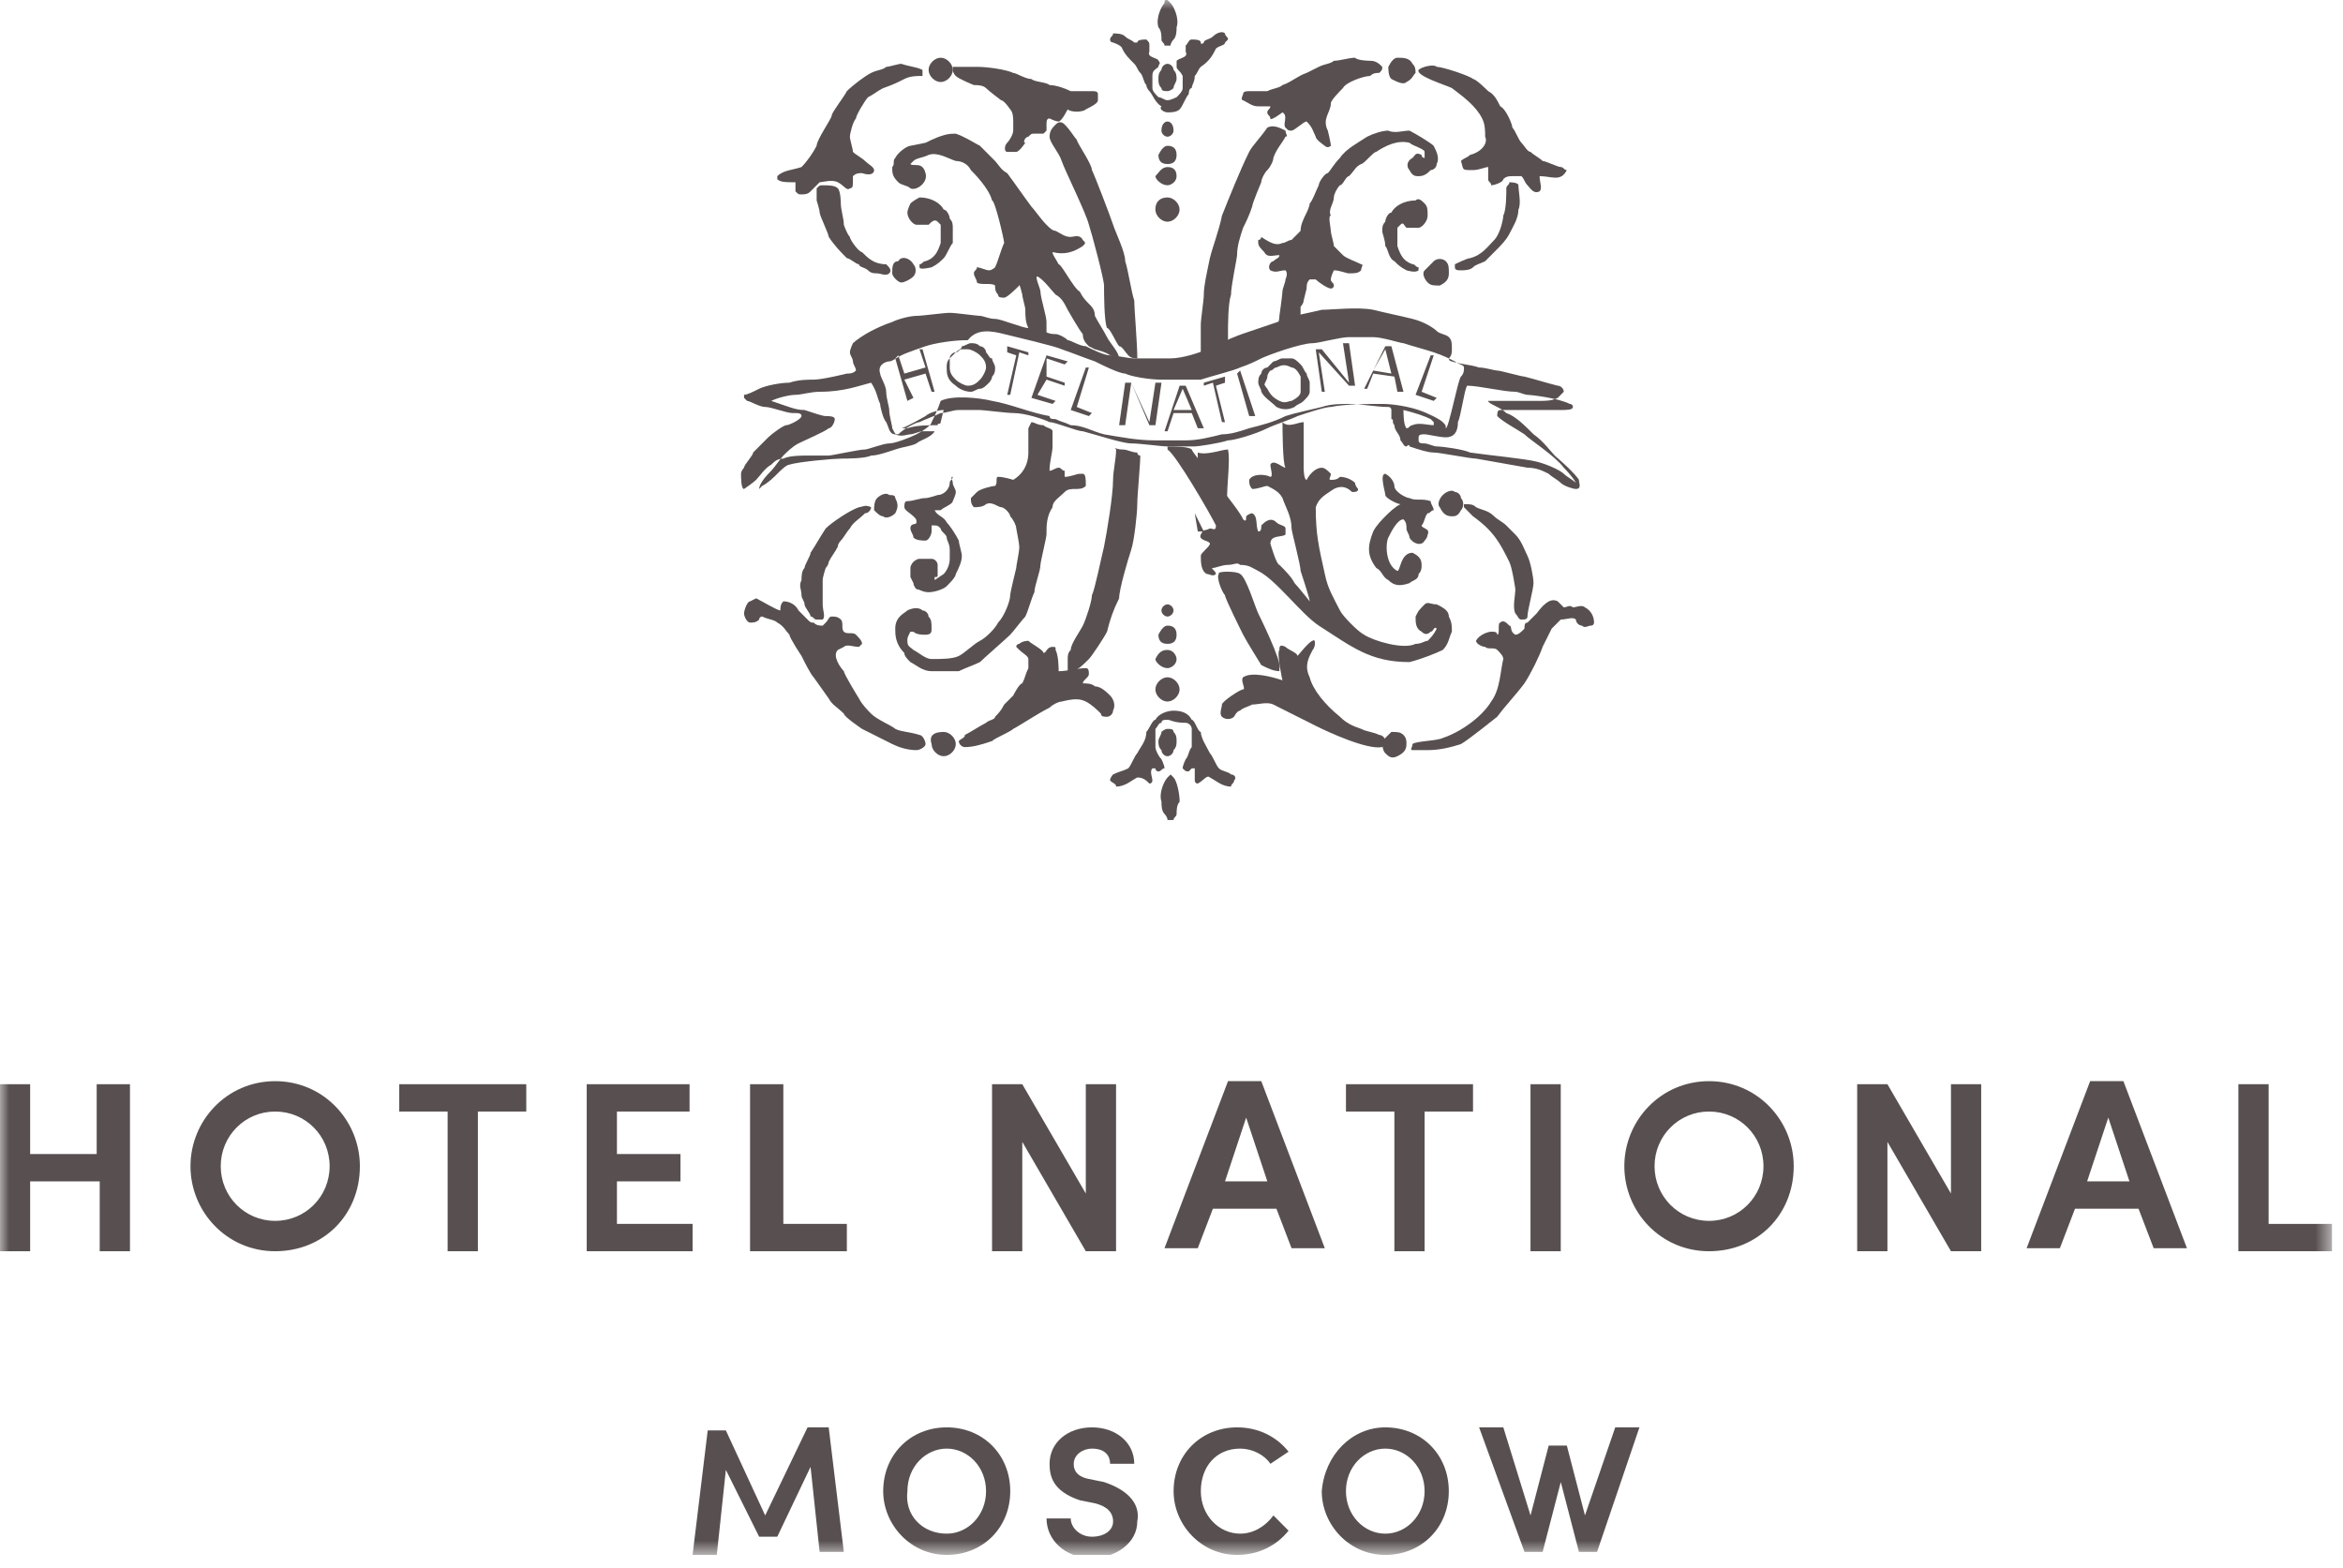 <?xml version="1.0" encoding="UTF-8"?> <svg xmlns="http://www.w3.org/2000/svg" width="127" height="85" viewBox="0 0 127 85" fill="none"><g clip-path="url(#clip0_125_9)"><mask id="mask0_125_9" style="mask-type:luminance" maskUnits="userSpaceOnUse" x="-1" y="0" width="128" height="85"><path d="M126.41 0.002H-0.006V84.279H126.41V0.002Z" fill="white"></path></mask><g mask="url(#mask0_125_9)"><path d="M43.772 77.366H44.919L45.739 84.115H44.427L43.936 79.506L42.132 83.292H41.148L39.345 79.671L38.853 84.279H37.541L38.361 77.531H39.345L41.476 82.139L43.772 77.366Z" fill="#585050"></path><path d="M51.316 77.366C53.284 77.366 54.76 78.847 54.76 80.823C54.76 82.798 53.284 84.279 51.316 84.279C49.349 84.279 47.873 82.633 47.873 80.823C47.873 78.847 49.349 77.366 51.316 77.366ZM51.316 83.127C52.464 83.127 53.448 82.139 53.448 80.823C53.448 79.506 52.464 78.518 51.316 78.518C50.169 78.518 49.185 79.506 49.185 80.823C49.021 82.139 50.005 83.127 51.316 83.127Z" fill="#585050"></path><path d="M58.038 82.304C58.038 82.798 58.53 83.292 59.186 83.292C59.842 83.292 60.334 82.963 60.334 82.469C60.334 81.975 60.006 81.646 59.35 81.481L58.53 81.316C57.054 80.823 56.891 80 56.891 79.341C56.891 78.189 57.874 77.366 59.186 77.366C60.498 77.366 61.481 78.189 61.481 79.341H60.17C60.17 78.847 59.842 78.518 59.186 78.518C58.694 78.518 58.202 78.847 58.202 79.341C58.202 79.506 58.202 80 59.022 80.164L59.842 80.329C61.318 80.823 61.809 81.645 61.645 82.469C61.645 83.621 60.498 84.444 59.186 84.444C57.71 84.444 56.727 83.456 56.727 82.304H58.038Z" fill="#585050"></path><path d="M69.845 82.963C69.189 83.786 68.205 84.279 67.058 84.279C65.09 84.279 63.614 82.633 63.614 80.823C63.614 78.847 65.09 77.366 67.058 77.366C68.205 77.366 69.189 77.86 69.845 78.683L68.861 79.341C68.533 78.847 67.877 78.518 67.222 78.518C65.91 78.518 65.09 79.506 65.09 80.823C65.09 82.139 66.074 83.127 67.222 83.127C67.877 83.127 68.533 82.798 69.025 82.139L69.845 82.963Z" fill="#585050"></path><path d="M75.088 77.366C77.055 77.366 78.531 78.847 78.531 80.823C78.531 82.798 77.055 84.279 75.088 84.279C73.12 84.279 71.644 82.633 71.644 80.823C71.808 78.847 73.284 77.366 75.088 77.366ZM75.088 83.127C76.236 83.127 77.219 82.139 77.219 80.823C77.219 79.506 76.236 78.518 75.088 78.518C73.94 78.518 72.956 79.506 72.956 80.823C72.956 82.139 73.94 83.127 75.088 83.127Z" fill="#585050"></path><path d="M87.552 77.366H88.864L86.568 84.115H85.585L84.601 80.329L83.617 84.115H82.633L80.174 77.366H81.486L82.961 82.139L83.945 78.353H84.929L85.912 82.139L87.552 77.366Z" fill="#585050"></path><path d="M7.045 58.766V67.819H5.405V64.033H1.634V67.819H-0.006V58.766H1.634V62.551H5.241V58.766H7.045Z" fill="#585050"></path><path d="M14.916 58.601C17.54 58.601 19.507 60.741 19.507 63.21C19.507 65.844 17.54 67.819 14.916 67.819C12.293 67.819 10.325 65.679 10.325 63.21C10.325 60.741 12.293 58.601 14.916 58.601ZM14.916 66.173C16.556 66.173 17.867 64.856 17.867 63.21C17.867 61.564 16.556 60.247 14.916 60.247C13.277 60.247 11.965 61.564 11.965 63.21C11.965 64.856 13.277 66.173 14.916 66.173Z" fill="#585050"></path><path d="M21.804 58.766H28.526V60.247H25.903V67.819H24.263V60.247H21.64V58.766H21.804Z" fill="#585050"></path><path d="M31.802 58.766H37.377V60.247H33.441V62.551H36.885V64.033H33.441V66.337H37.541V67.819H31.802V58.766Z" fill="#585050"></path><path d="M40.82 58.766H42.46V66.337H45.903V67.819H40.656V58.766H40.82Z" fill="#585050"></path><path d="M60.331 67.819H58.855L55.412 61.893V67.819H53.773V58.766H55.412L58.855 64.691V58.766H60.495V67.819H60.331Z" fill="#585050"></path><path d="M69.187 65.514H65.744L64.924 67.654H63.12L66.563 58.601H68.367L71.81 67.654H70.007L69.187 65.514ZM66.4 64.033H68.695L67.547 60.576L66.4 64.033Z" fill="#585050"></path><path d="M73.121 58.766H79.844V60.247H77.22V67.819H75.581V60.247H72.957V58.766H73.121Z" fill="#585050"></path><path d="M82.959 58.766H84.599V67.819H82.959V58.766Z" fill="#585050"></path><path d="M92.636 58.601C95.259 58.601 97.227 60.741 97.227 63.21C97.227 65.844 95.259 67.819 92.636 67.819C90.012 67.819 88.045 65.679 88.045 63.21C88.045 60.741 90.012 58.601 92.636 58.601ZM92.636 66.173C94.275 66.173 95.587 64.856 95.587 63.21C95.587 61.564 94.275 60.247 92.636 60.247C90.996 60.247 89.684 61.564 89.684 63.21C89.684 64.856 90.996 66.173 92.636 66.173Z" fill="#585050"></path><path d="M107.225 67.819H105.75L102.306 61.893V67.819H100.667V58.766H102.306L105.75 64.691V58.766H107.389V67.819H107.225Z" fill="#585050"></path><path d="M115.917 65.514H112.474L111.654 67.654H109.851L113.294 58.601H115.097L118.541 67.654H116.737L115.917 65.514ZM113.13 64.033H115.425L114.278 60.576L113.13 64.033Z" fill="#585050"></path><path d="M121.329 58.766H122.969V66.337H126.412V67.819H121.329V58.766Z" fill="#585050"></path><path fill-rule="evenodd" clip-rule="evenodd" d="M64.925 28.807L64.76 27.82L65.252 28.807H64.925ZM84.764 25.35C84.272 24.692 82.961 23.869 82.632 23.54C82.141 23.211 81.485 22.881 81.157 22.552C81.157 22.388 81.157 22.223 81.321 22.223C81.649 22.223 82.141 22.223 82.469 22.223C82.796 22.223 84.272 22.223 84.6 22.223C84.928 22.223 85.256 22.223 85.256 22.058C85.256 21.894 85.092 21.894 85.092 21.894C84.436 21.565 82.961 21.4 82.796 21.4C82.632 21.4 82.305 21.235 82.141 21.235C81.485 21.235 80.173 20.906 79.517 20.906C79.353 21.235 79.189 22.552 79.025 22.881C79.025 23.54 78.698 23.704 78.369 23.704C78.042 23.704 77.386 23.54 77.222 23.54C77.058 23.54 76.894 23.54 76.894 23.704C76.894 23.869 76.894 23.869 76.894 23.869C76.894 24.034 77.058 24.034 77.222 24.034C77.386 24.034 77.714 24.198 77.878 24.198C78.206 24.198 79.353 24.363 79.681 24.527C80.829 24.692 82.632 24.857 83.288 25.021C83.944 25.186 84.6 25.515 84.764 25.68C84.928 25.844 85.256 26.009 85.42 26.174C85.256 25.844 84.764 25.35 84.764 25.35ZM85.584 26.009C85.584 26.174 85.748 26.503 85.42 26.503C85.256 26.503 84.764 26.338 84.6 26.174C84.436 26.009 84.108 25.844 83.944 25.68C83.616 25.515 83.288 25.35 82.796 25.35C81.813 25.186 80.993 25.021 80.009 24.857C79.681 24.857 78.042 24.527 77.714 24.527C77.386 24.527 76.894 24.363 76.402 24.198C76.402 24.034 76.238 24.198 76.238 24.198C76.074 24.198 76.074 24.034 75.91 23.869C75.91 23.54 75.582 23.375 75.582 23.046C75.418 22.881 75.582 22.717 75.418 22.717C75.418 22.552 75.418 22.388 75.418 22.223C75.418 22.223 75.418 22.058 75.254 22.058C74.598 22.058 73.778 21.894 73.123 21.894C72.631 21.894 72.139 21.894 71.647 22.058C70.991 22.223 70.171 22.388 69.68 22.552C69.024 22.881 68.368 23.046 67.712 23.211C67.22 23.375 66.728 23.54 66.236 23.54C65.58 23.704 64.925 23.869 64.269 23.869C63.777 23.869 63.121 23.869 62.629 23.869C61.645 23.869 60.825 23.704 59.842 23.54C59.186 23.375 58.694 23.046 58.038 23.046C57.71 22.881 57.546 22.881 57.218 22.717C57.054 22.717 56.89 22.717 56.89 22.552C55.907 22.388 54.759 21.894 53.775 21.729C53.119 21.565 51.644 21.4 50.988 21.729C50.824 22.223 50.66 22.552 50.496 22.881C50.496 23.046 50.004 23.375 49.676 23.54C49.348 23.704 48.528 24.034 48.2 24.034C47.872 24.034 47.053 24.363 46.889 24.363C46.561 24.363 45.085 24.692 44.921 24.692C44.593 24.692 44.265 24.692 43.773 24.692C43.445 24.692 42.789 24.692 42.462 24.857C42.133 24.857 41.97 25.021 41.806 25.186C41.478 25.35 41.15 25.844 40.986 26.009C40.822 26.174 40.33 26.503 40.33 26.503C40.166 26.503 40.166 25.844 40.166 25.68C40.166 25.515 40.33 25.35 40.33 25.35C40.33 25.186 40.822 24.692 40.822 24.527C40.986 24.363 41.478 23.869 41.642 23.704C41.806 23.54 42.462 23.046 42.626 23.046C42.789 23.046 43.445 22.717 43.445 22.552C43.445 22.388 43.282 22.388 42.953 22.388C42.626 22.388 41.806 22.058 41.478 22.058C41.15 22.058 40.658 21.729 40.494 21.729L40.33 21.565V21.4C40.494 21.4 40.822 21.235 41.15 21.071C41.478 20.906 42.298 20.742 42.789 20.742C43.282 20.577 43.773 20.577 44.101 20.577C44.593 20.577 45.905 20.248 45.905 20.248C46.069 20.248 46.233 20.248 46.397 20.083C46.397 19.919 46.233 19.754 46.233 19.589C46.233 19.425 46.069 19.26 46.069 19.096C46.069 18.931 46.233 18.602 46.233 18.602C46.397 18.437 46.889 18.108 47.217 17.943C47.544 17.779 47.872 17.614 48.364 17.45C48.692 17.285 49.348 17.12 49.676 17.12C50.004 17.12 51.151 16.956 51.48 16.956C51.807 16.956 52.955 17.12 53.119 17.12C53.283 17.12 53.611 17.285 53.939 17.285C54.267 17.285 55.415 17.779 55.742 17.779L56.562 17.943C56.89 18.108 57.054 18.108 57.218 18.108C57.382 18.108 57.71 18.273 57.874 18.437C58.038 18.437 58.53 18.766 58.858 18.766C59.186 18.931 59.842 19.26 60.169 19.26C60.498 19.26 61.153 19.425 61.481 19.425C61.973 19.425 62.793 19.425 63.449 19.425C64.105 19.425 65.089 19.096 65.416 18.931C65.744 18.931 66.4 18.437 66.892 18.273C67.22 18.108 69.351 17.45 69.68 17.285C70.007 17.12 70.991 16.956 71.647 16.791C72.139 16.791 73.615 16.627 74.434 16.791C75.09 16.956 75.91 17.12 76.566 17.285C77.222 17.45 77.714 17.779 77.878 17.943C78.042 18.108 78.369 18.108 78.534 18.273C78.698 18.437 78.698 18.602 78.698 18.931C78.698 19.096 78.698 19.26 78.534 19.425C78.534 19.589 78.698 19.589 78.698 19.589C79.189 19.754 79.681 19.754 80.173 19.919C80.501 19.919 80.993 20.083 81.157 20.083C81.321 20.083 82.469 20.412 82.632 20.412C83.288 20.577 83.78 20.742 84.436 20.906C84.6 20.906 84.764 21.071 84.764 21.235C84.6 21.4 84.6 21.4 84.436 21.565C84.108 21.729 83.78 21.729 83.452 21.729C83.125 21.729 82.961 21.729 82.469 21.729C82.141 21.729 81.485 21.729 81.157 21.729C80.829 21.729 80.829 21.729 80.665 21.729C80.665 21.894 81.321 22.058 81.649 22.388C82.141 22.552 82.632 23.046 83.125 23.54C83.616 23.869 84.108 24.527 84.272 24.692C85.42 25.68 85.584 26.009 85.584 26.009ZM54.431 18.108C55.087 18.273 57.218 18.766 57.546 18.931C58.038 19.096 58.858 19.425 59.35 19.589C59.678 19.754 60.661 20.248 60.989 20.248C61.317 20.412 62.301 20.577 62.957 20.577C63.777 20.577 64.597 20.577 65.089 20.577C65.58 20.412 66.892 20.083 67.22 19.919C67.712 19.754 68.04 19.589 68.368 19.425C68.696 19.26 70.499 18.602 71.155 18.602C71.483 18.602 72.631 18.273 73.123 18.273C73.451 18.273 73.943 18.273 74.434 18.273C74.926 18.273 75.91 18.602 76.074 18.602C76.566 18.766 77.222 18.931 77.714 19.096C78.206 19.26 78.534 19.425 78.861 19.589C79.025 19.754 79.353 19.754 79.353 19.919C79.353 20.083 79.353 20.248 79.189 20.412C79.025 20.577 78.534 23.211 78.369 23.211C78.369 23.046 78.369 23.046 78.206 22.881C78.042 22.717 77.386 22.388 76.894 22.223C76.402 22.058 75.582 21.894 74.926 21.894C74.107 21.894 72.959 21.894 72.139 22.058C71.811 22.058 70.827 22.388 70.335 22.552C70.007 22.717 69.024 23.046 68.696 23.211C68.04 23.54 66.892 23.869 66.564 23.869C66.072 24.034 64.925 24.198 64.76 24.198C64.269 24.198 63.613 24.198 63.285 24.198C62.957 24.198 61.809 24.034 61.317 24.034C60.825 24.034 59.35 23.54 58.694 23.375C58.366 23.375 57.218 22.881 56.89 22.881C56.562 22.717 55.579 22.388 54.923 22.388C54.595 22.388 53.283 22.223 53.119 22.223C52.791 22.223 52.463 22.223 51.971 22.223C51.644 22.223 51.315 22.388 50.988 22.388C50.66 22.552 50.168 22.717 49.84 22.881C49.676 22.881 49.02 23.211 48.692 23.54C48.528 23.54 48.528 23.54 48.364 23.211C48.364 23.046 48.2 22.552 48.2 22.223C48.2 22.058 48.036 21.565 48.036 21.235C48.036 20.906 47.708 20.412 47.708 20.248C47.544 19.754 48.036 19.589 48.2 19.589C48.364 19.589 48.528 19.425 48.856 19.26C49.184 19.096 50.168 18.766 50.168 18.766C50.66 18.602 51.644 18.437 52.463 18.437C52.955 17.779 53.775 17.943 54.431 18.108ZM47.708 21.894C47.708 22.058 47.872 22.717 48.036 22.881C48.2 23.211 48.2 23.54 48.528 23.54C48.856 23.704 49.184 23.54 49.348 23.54C49.512 23.54 49.84 23.375 50.004 23.375C50.332 23.375 50.496 23.375 50.66 23.375C50.496 23.704 49.84 23.869 49.676 24.034C49.348 24.198 49.02 24.198 48.528 24.363C48.036 24.527 47.544 24.692 47.217 24.692C46.889 24.857 45.905 24.857 45.577 24.857C45.249 24.857 43.282 25.021 42.789 25.186C42.626 25.186 42.298 25.515 42.133 25.68C41.97 25.844 41.642 26.174 41.314 26.338L41.15 26.503C41.15 26.174 41.642 25.68 41.806 25.515C41.97 25.35 42.297 24.857 42.462 24.692C42.626 24.527 42.953 24.198 43.282 24.034C43.609 23.869 44.757 23.375 44.921 23.211C45.085 23.211 45.249 22.881 45.249 22.717C45.249 22.552 44.921 22.552 44.757 22.552C44.593 22.552 44.101 22.388 43.609 22.223C43.117 22.223 42.789 22.058 41.806 21.729C42.133 21.565 42.789 21.4 43.117 21.4C43.445 21.4 43.937 21.235 44.429 21.235C45.741 21.235 46.561 20.906 47.217 20.742C47.544 21.235 47.544 21.565 47.708 21.894ZM51.151 22.223L50.988 22.881C50.988 23.046 50.824 22.881 50.824 23.046C50.332 23.046 49.676 23.046 49.184 23.211C49.02 23.211 48.856 23.211 48.856 23.211C49.02 23.211 50.168 22.552 50.168 22.552C50.332 22.388 50.824 22.223 51.151 22.223ZM77.55 22.717L77.714 22.881C77.714 22.881 77.714 22.881 77.714 23.046C77.386 23.046 76.894 22.881 76.566 23.046C76.402 23.046 76.402 23.211 76.238 23.211C76.074 23.046 76.074 22.388 76.074 22.223C76.73 22.388 77.222 22.552 77.55 22.717ZM60.825 24.363C61.153 24.363 61.317 24.527 61.645 24.527C61.645 24.527 61.645 24.692 61.809 24.692C61.809 25.186 61.645 26.832 61.645 27.326C61.645 27.82 61.481 29.301 61.317 29.795C61.153 30.289 60.661 31.935 60.661 32.428C60.333 33.087 60.169 33.581 60.006 34.239C59.842 34.568 59.186 35.556 59.022 35.721C58.694 36.05 58.53 36.214 58.202 36.379C58.038 36.379 58.038 36.379 57.874 36.379C57.874 36.379 57.874 35.885 57.874 35.721C57.874 35.556 57.874 35.391 58.038 35.227C58.038 34.898 58.53 34.239 58.694 33.91C58.858 33.581 59.186 32.593 59.186 32.264C59.35 31.935 59.678 30.289 59.842 29.63C60.006 28.807 60.333 26.832 60.333 26.009C60.333 25.515 60.498 24.857 60.498 24.363C60.333 24.198 60.498 24.363 60.825 24.363ZM49.512 21.565L49.184 21.729L48.528 19.425L48.692 19.26L49.02 20.248L50.168 19.919L49.84 18.931H50.004L50.66 21.235H50.496L50.168 20.248L49.02 20.577L49.512 21.565ZM51.48 19.919C51.48 20.248 51.644 20.412 51.807 20.577C51.971 20.742 52.3 20.906 52.463 20.906C52.791 20.906 52.955 20.742 53.119 20.577C53.283 20.412 53.447 20.083 53.447 19.919C53.447 19.589 53.283 19.425 53.119 19.26C52.955 19.096 52.627 18.931 52.463 18.931C52.3 18.931 52.3 18.931 52.135 18.931C51.971 18.931 51.971 19.096 51.807 19.096C51.644 19.26 51.644 19.26 51.48 19.425C51.48 19.589 51.48 19.754 51.48 19.919ZM54.759 21.4H54.595L55.087 19.26L54.595 19.096V18.766L55.742 19.096V19.26L55.251 19.096L54.759 21.4ZM56.726 20.412L57.71 20.742V20.906L56.726 20.577L56.234 21.4L57.218 21.729L57.054 21.894L55.907 21.565L56.726 19.26L57.874 19.589L57.71 19.754L56.726 19.425V20.412ZM59.022 22.552L58.038 22.223L58.858 19.919H59.022L58.366 22.058L59.186 22.388L59.022 22.552ZM62.301 22.881L62.629 20.742H62.957L62.629 23.046H62.301L61.317 20.742L60.989 23.046H60.661L60.989 20.742H61.317L62.301 22.881ZM63.285 23.375H63.121L63.941 20.906H64.269L65.252 23.211H64.925L64.597 22.388H63.613L63.285 23.375ZM64.597 22.223L64.105 21.071L63.613 22.223H64.597ZM66.4 22.881H66.236L65.744 20.742L65.252 20.906V20.742L66.4 20.412V20.742L65.908 20.906L66.4 22.881ZM68.04 22.552H67.712L67.056 20.248L67.22 20.083L68.04 22.552ZM68.696 21.071C68.86 21.4 69.024 21.565 69.351 21.729C69.68 21.894 69.843 21.729 70.007 21.729C70.335 21.565 70.499 21.4 70.499 21.235C70.499 20.906 70.499 20.742 70.499 20.412C70.335 20.083 70.171 19.919 70.007 19.919C69.68 19.754 69.516 19.754 69.188 19.919C69.024 19.919 69.024 20.083 68.86 20.083C68.86 20.083 68.696 20.248 68.696 20.412C68.696 20.577 68.532 20.742 68.532 20.906C68.532 20.742 68.532 20.906 68.696 21.071ZM68.368 21.235C68.368 21.071 68.204 20.906 68.204 20.742C68.204 20.577 68.204 20.412 68.368 20.248C68.368 20.083 68.532 19.919 68.696 19.919C68.86 19.754 68.86 19.754 69.024 19.589C69.188 19.589 69.351 19.425 69.516 19.425C69.68 19.425 69.843 19.425 70.007 19.425C70.171 19.425 70.335 19.589 70.499 19.754C70.663 19.919 70.663 20.083 70.827 20.248C70.827 20.412 70.991 20.577 70.991 20.742C70.991 20.906 70.991 21.071 70.991 21.235C70.991 21.4 70.827 21.565 70.663 21.729C70.499 21.894 70.335 21.894 70.171 22.058C69.843 22.223 69.516 22.223 69.188 22.058C68.86 21.729 68.532 21.565 68.368 21.235ZM73.123 20.742L72.795 18.602H73.123L73.451 20.906H73.123L71.483 19.096L71.811 21.235H71.647L71.319 18.931H71.647L73.123 20.742ZM74.107 21.071H73.943L75.09 18.766H75.418L76.074 21.235H75.746L75.582 20.412L74.434 20.248L74.107 21.071ZM75.418 20.248L75.09 18.931L74.434 20.083L75.418 20.248ZM77.714 21.729L76.73 21.4L77.55 19.26H77.714L77.058 21.235L77.878 21.565L77.714 21.729ZM51.315 19.919C51.315 19.754 51.315 19.589 51.48 19.425C51.48 19.26 51.644 19.096 51.807 19.096C51.971 18.931 52.135 18.931 52.135 18.766C52.3 18.766 52.463 18.602 52.627 18.602C52.791 18.602 52.955 18.602 53.119 18.766C53.283 18.766 53.447 18.931 53.447 19.096C53.611 19.26 53.611 19.425 53.775 19.425C53.775 19.589 53.939 19.754 53.939 19.919C53.939 20.083 53.939 20.248 53.775 20.412C53.775 20.577 53.611 20.742 53.611 20.742C53.447 20.906 53.283 21.071 53.119 21.071C52.955 21.071 52.791 21.235 52.627 21.235C52.3 21.235 51.971 21.071 51.807 20.906C51.315 20.577 51.315 20.248 51.315 19.919Z" fill="#585050"></path><path fill-rule="evenodd" clip-rule="evenodd" d="M63.282 10.701C63.61 10.701 63.938 11.03 63.938 11.36C63.938 11.689 63.61 12.018 63.282 12.018C62.954 12.018 62.626 11.689 62.626 11.36C62.626 10.866 62.954 10.701 63.282 10.701Z" fill="#585050"></path><path fill-rule="evenodd" clip-rule="evenodd" d="M63.283 7.903C63.611 7.903 63.775 8.068 63.775 8.397C63.775 8.726 63.611 8.891 63.283 8.891C62.955 8.891 62.791 8.726 62.791 8.397C62.955 8.068 63.119 7.903 63.283 7.903Z" fill="#585050"></path><path fill-rule="evenodd" clip-rule="evenodd" d="M63.283 6.586C63.447 6.586 63.611 6.751 63.611 7.08C63.611 7.245 63.447 7.409 63.283 7.409C63.119 7.409 62.955 7.245 62.955 7.08C62.955 6.751 63.119 6.586 63.283 6.586Z" fill="#585050"></path><path fill-rule="evenodd" clip-rule="evenodd" d="M63.282 9.055C63.61 9.055 63.774 9.22 63.774 9.549C63.774 9.878 63.446 10.043 63.282 10.043C62.954 10.043 62.626 9.714 62.626 9.549C62.79 9.384 62.954 9.055 63.282 9.055Z" fill="#585050"></path><path fill-rule="evenodd" clip-rule="evenodd" d="M63.282 36.709C63.61 36.709 63.938 37.038 63.938 37.367C63.938 37.696 63.61 38.025 63.282 38.025C62.954 38.025 62.626 37.696 62.626 37.367C62.626 37.038 62.954 36.709 63.282 36.709Z" fill="#585050"></path><path fill-rule="evenodd" clip-rule="evenodd" d="M63.283 33.91C63.611 33.91 63.775 34.075 63.775 34.404C63.775 34.733 63.611 34.898 63.283 34.898C62.955 34.898 62.791 34.733 62.791 34.404C62.955 34.075 63.119 33.91 63.283 33.91Z" fill="#585050"></path><path fill-rule="evenodd" clip-rule="evenodd" d="M63.283 32.758C63.447 32.758 63.611 32.923 63.611 33.087C63.611 33.252 63.447 33.417 63.283 33.417C63.119 33.417 62.955 33.252 62.955 33.087C62.955 32.923 63.119 32.758 63.283 32.758Z" fill="#585050"></path><path fill-rule="evenodd" clip-rule="evenodd" d="M63.282 35.227C63.61 35.227 63.774 35.557 63.774 35.721C63.774 36.05 63.446 36.215 63.282 36.215C62.954 36.215 62.626 35.886 62.626 35.721C62.79 35.392 62.954 35.227 63.282 35.227Z" fill="#585050"></path><path fill-rule="evenodd" clip-rule="evenodd" d="M63.285 44.445C63.285 44.28 63.121 44.116 63.121 44.116C62.957 43.951 62.957 43.622 62.957 43.457C62.793 42.964 63.121 42.305 63.285 42.141L63.449 41.976L63.613 42.141C63.777 42.305 63.941 42.964 63.941 43.457C63.777 43.622 63.777 43.951 63.777 44.116C63.777 44.28 63.613 44.28 63.613 44.445H63.285Z" fill="#585050"></path><path fill-rule="evenodd" clip-rule="evenodd" d="M63.283 39.507C63.119 39.507 62.955 39.672 62.955 39.672C62.955 39.836 62.791 40.001 62.791 40.165C62.791 40.33 62.791 40.494 62.955 40.659C62.955 40.824 63.119 40.988 63.283 40.988C63.447 40.988 63.611 40.824 63.611 40.659C63.775 40.494 63.775 40.33 63.775 40.165C63.775 40.001 63.775 39.836 63.611 39.672C63.611 39.507 63.447 39.507 63.283 39.507Z" fill="#585050"></path><path fill-rule="evenodd" clip-rule="evenodd" d="M63.283 4.94C63.447 4.94 63.611 4.776 63.611 4.776C63.611 4.611 63.775 4.446 63.775 4.282C63.775 4.117 63.775 3.953 63.611 3.788C63.611 3.623 63.447 3.459 63.283 3.459C63.119 3.459 62.955 3.623 62.955 3.788C62.791 3.953 62.791 4.117 62.791 4.282C62.791 4.446 62.791 4.611 62.955 4.776C62.955 4.94 63.119 4.94 63.283 4.94Z" fill="#585050"></path><path fill-rule="evenodd" clip-rule="evenodd" d="M63.285 6.091C63.449 6.091 63.777 6.091 63.941 5.927C64.105 5.762 64.269 5.268 64.433 5.104C64.433 5.104 64.433 4.774 64.597 4.774C64.597 4.61 64.761 4.445 64.761 4.116C64.925 3.951 64.925 3.787 65.089 3.622C65.581 3.293 65.745 2.964 65.909 2.635C66.073 2.47 66.401 2.47 66.401 2.305L66.564 2.141C66.564 1.976 66.401 1.976 66.401 1.812C66.237 1.647 65.909 1.812 65.745 1.976C65.581 2.141 65.253 2.141 65.253 2.305C65.253 2.305 65.089 2.47 65.089 2.305C65.089 2.141 64.761 2.141 64.597 2.141C64.433 2.141 64.433 2.305 64.269 2.47C64.269 2.635 64.269 2.635 64.269 2.799C64.433 3.128 63.941 3.128 63.777 3.293C63.777 3.458 63.777 3.458 63.777 3.622C63.777 3.787 63.941 3.787 64.105 4.116C64.105 4.281 64.105 4.61 64.105 4.774C64.105 4.939 63.941 5.104 63.777 5.268C63.777 5.268 63.449 5.433 63.285 5.433C63.121 5.433 62.957 5.268 62.793 5.268C62.629 5.104 62.465 4.939 62.465 4.774C62.465 4.61 62.465 4.281 62.465 4.116C62.465 3.787 62.629 3.787 62.793 3.622C62.793 3.458 62.957 3.458 62.793 3.293C62.793 3.128 62.137 3.128 62.301 2.799C62.301 2.635 62.301 2.635 62.301 2.47C62.301 2.305 62.301 2.305 62.137 2.141C61.974 2.141 61.646 2.141 61.646 2.305C61.482 2.305 61.482 2.305 61.482 2.305C61.318 2.141 61.154 2.141 60.99 1.976C60.826 1.812 60.498 1.812 60.334 1.812C60.334 1.976 60.17 1.976 60.17 2.141C60.17 2.305 60.334 2.305 60.334 2.305C60.334 2.305 60.826 2.47 60.826 2.635C60.99 2.964 61.154 3.128 61.482 3.458C61.646 3.622 61.646 3.787 61.81 3.951C61.974 4.116 61.974 4.445 62.137 4.61C62.137 4.774 62.301 4.939 62.301 4.939C62.465 5.104 62.629 5.597 62.957 5.762C62.793 5.927 63.121 6.091 63.285 6.091Z" fill="#585050"></path><path fill-rule="evenodd" clip-rule="evenodd" d="M63.449 2.471C63.449 2.306 63.613 2.142 63.613 2.142C63.776 1.977 63.776 1.648 63.776 1.483C63.94 0.99 63.613 0.331 63.449 0.167L63.285 0.002C63.121 0.002 63.121 0.002 63.121 0.167C62.957 0.331 62.629 0.99 62.793 1.483C62.957 1.648 62.957 1.977 62.957 2.142C62.957 2.306 63.121 2.306 63.121 2.471H63.449Z" fill="#585050"></path><path fill-rule="evenodd" clip-rule="evenodd" d="M76.565 3.459C76.729 3.623 76.729 3.788 76.729 3.952C76.565 4.117 76.565 4.282 76.237 4.446C76.073 4.611 75.745 4.446 75.417 4.282C75.253 4.117 75.253 3.788 75.253 3.623C75.417 3.294 75.581 3.129 75.745 3.129C76.073 3.129 76.401 3.129 76.565 3.459Z" fill="#585050"></path><path fill-rule="evenodd" clip-rule="evenodd" d="M74.268 3.294C74.596 3.294 74.76 3.459 74.924 3.623C74.924 3.788 74.924 3.788 74.76 3.952C74.596 3.952 74.432 3.952 74.268 4.117C73.94 4.117 72.956 4.446 72.792 4.775C72.628 4.94 72.137 5.434 72.137 5.598C72.137 6.092 71.645 6.422 71.973 7.08C71.973 7.08 72.137 7.738 72.137 7.903C72.137 7.903 71.973 8.068 71.808 7.903C71.808 7.903 71.317 7.574 71.317 7.409C71.153 7.08 71.153 6.915 70.825 6.586C70.661 6.586 70.169 7.08 70.005 7.08C69.841 7.08 69.841 7.08 69.677 6.915C69.513 6.751 69.841 6.257 69.513 6.092C69.513 6.092 68.857 6.586 68.857 6.422C68.857 6.257 68.693 6.257 68.693 6.092C68.693 5.928 68.857 5.928 68.857 5.763C68.693 5.763 68.365 5.763 68.201 5.763C67.873 5.763 67.71 5.598 67.381 5.434C67.218 5.434 67.381 5.105 67.381 5.105C67.381 4.94 67.546 4.94 67.873 4.94C68.037 4.94 68.365 4.94 68.693 4.94C69.021 4.775 69.349 4.775 69.513 4.611C70.005 4.446 70.333 4.117 70.825 3.952L71.481 3.623C71.808 3.459 72.137 3.459 72.3 3.294C72.628 3.294 73.12 3.129 73.448 3.129C73.612 3.294 74.268 3.294 74.268 3.294Z" fill="#585050"></path><path fill-rule="evenodd" clip-rule="evenodd" d="M77.877 3.622C78.205 3.622 79.681 4.116 79.845 4.281C80.009 4.281 80.665 4.939 80.665 4.939C80.993 5.104 81.156 5.433 81.32 5.762C81.648 5.927 81.976 6.75 81.976 6.914C82.14 7.079 82.304 7.573 82.468 7.737C82.632 7.902 82.796 8.231 82.96 8.231C83.124 8.396 83.452 8.56 83.616 8.725C83.78 8.725 84.436 9.054 84.6 9.054C84.764 9.054 84.764 9.219 84.928 9.219C84.6 9.877 84.108 9.548 83.452 9.548C83.452 9.877 83.616 10.206 83.452 10.371C83.124 10.536 82.96 10.206 82.796 10.042C82.632 9.877 82.632 9.712 82.468 9.548C82.304 9.548 81.976 9.548 81.976 9.548C81.812 9.548 81.648 9.548 81.484 9.712C81.484 9.877 80.993 10.042 80.829 10.042C80.829 9.877 80.665 9.877 80.665 9.712C80.665 9.548 80.665 9.054 80.665 9.054C80.501 9.054 80.173 9.219 79.845 9.219C79.189 9.219 79.353 9.219 79.189 8.725C79.353 8.56 79.517 8.56 79.681 8.396C80.337 8.231 80.665 7.737 80.501 7.408C80.501 7.079 80.501 6.75 80.337 6.42C80.009 5.762 79.353 5.268 78.697 4.774C78.369 4.61 76.729 4.116 76.893 3.787C77.058 3.622 77.713 3.458 77.877 3.622Z" fill="#585050"></path><path fill-rule="evenodd" clip-rule="evenodd" d="M50.003 3.788C50.003 3.953 50.003 4.117 50.003 4.117C49.675 4.117 49.347 4.117 49.019 4.282C48.691 4.446 48.363 4.611 47.871 4.776C47.544 4.94 47.38 5.105 47.052 5.269C46.888 5.434 46.396 6.257 46.396 6.422C46.232 6.586 46.068 7.245 46.068 7.409C46.068 7.574 46.232 8.068 46.232 8.232C46.396 8.397 46.724 8.561 46.888 8.726C47.052 8.891 47.38 9.055 47.38 9.22C47.38 9.384 47.216 9.549 46.724 9.384C46.56 9.384 46.396 9.384 46.232 9.549V9.878C46.232 10.043 46.232 10.207 46.068 10.207C45.904 10.372 45.74 10.043 45.412 9.878C45.084 9.714 44.592 9.878 44.428 9.878C44.264 10.043 44.1 10.207 43.936 10.372C43.773 10.537 43.609 10.537 43.444 10.537C43.281 10.537 43.281 10.537 43.117 10.372V9.878H42.953C42.625 9.878 42.297 9.878 42.133 9.714V9.549C42.461 9.22 42.953 9.22 43.444 9.055C43.773 8.726 44.1 8.232 44.264 7.903C44.264 7.574 45.084 6.422 45.084 6.257C45.084 6.092 45.74 5.269 45.904 4.94C46.232 4.611 46.888 4.117 47.216 3.953C47.544 3.788 47.871 3.788 48.036 3.623C48.2 3.623 48.691 3.459 48.855 3.459C49.347 3.623 49.675 3.623 50.003 3.788Z" fill="#585050"></path><path fill-rule="evenodd" clip-rule="evenodd" d="M54.921 3.953C55.085 3.953 55.577 4.282 55.905 4.282C56.069 4.446 56.725 4.446 56.889 4.611C57.216 4.611 57.708 4.776 58.036 4.94C58.364 4.94 59.02 4.94 59.184 4.94C59.348 4.94 59.512 4.94 59.512 5.105C59.512 5.105 59.512 5.269 59.512 5.434C59.512 5.599 59.184 5.763 58.856 5.928C58.692 6.092 58.036 6.092 57.872 5.928C57.872 5.928 57.544 6.586 57.38 6.586C57.216 6.586 56.889 6.422 56.889 6.422C56.725 6.422 56.725 6.586 56.725 6.751V7.08C56.725 7.08 56.725 7.08 56.56 7.245C56.56 7.245 56.233 7.245 56.069 7.245C55.905 7.245 55.905 7.245 55.741 7.409C55.577 7.409 55.413 7.738 55.577 7.738C55.577 7.738 55.249 8.232 55.085 8.232C54.921 8.232 54.757 8.232 54.593 8.232C54.429 8.232 54.429 7.903 54.593 7.738C54.757 7.574 54.921 7.245 54.921 7.08C54.921 6.915 54.921 6.751 54.921 6.586C54.921 6.422 54.921 6.092 54.757 5.928C54.757 5.928 54.429 5.434 54.265 5.434C54.265 5.434 53.609 4.94 53.445 4.776C53.281 4.611 52.953 4.611 52.789 4.611C52.789 4.611 51.969 4.282 51.806 4.117C51.806 4.117 51.642 3.953 51.642 3.788V3.623C51.969 3.623 52.625 3.623 52.953 3.623C53.609 3.623 54.593 3.788 54.921 3.953Z" fill="#585050"></path><path fill-rule="evenodd" clip-rule="evenodd" d="M57.711 6.749C58.039 7.078 58.203 7.407 58.367 7.572C58.367 7.736 59.187 8.888 59.187 9.218C59.351 9.547 60.171 11.687 60.335 12.181C60.499 12.674 60.991 13.662 60.991 14.156C61.155 14.65 61.319 15.802 61.483 16.296C61.483 16.79 61.647 18.6 61.647 19.423C61.483 19.423 61.319 19.423 61.155 19.259C60.991 19.094 60.827 18.765 60.663 18.765C60.499 18.6 60.171 17.777 60.007 17.777C59.843 17.448 59.843 15.802 59.843 15.473C59.843 15.143 59.187 12.674 59.023 12.181C58.859 11.522 57.711 9.218 57.547 8.724C57.384 8.23 56.892 7.736 56.892 7.407C56.892 7.078 57.056 6.913 57.219 6.749C57.384 6.584 57.547 6.584 57.711 6.749Z" fill="#585050"></path><path fill-rule="evenodd" clip-rule="evenodd" d="M69.678 7.079C69.678 7.243 69.842 7.408 69.678 7.408C69.514 7.737 69.186 8.066 69.022 8.56C69.022 8.725 68.858 9.054 68.694 9.219C68.53 9.383 68.366 9.713 68.366 9.877C68.366 9.877 67.874 11.029 67.874 11.194C67.71 11.688 67.546 12.017 67.382 12.346C67.218 12.84 67.054 13.334 67.054 13.828C67.054 13.992 66.727 15.474 66.727 15.967C66.562 16.461 66.562 17.613 66.562 18.107C66.562 18.272 66.562 18.766 66.562 18.93C66.562 18.93 66.562 19.095 66.398 19.095C65.907 19.095 65.579 19.424 65.251 19.424L65.087 19.259C65.087 19.259 65.087 18.766 65.087 18.601C65.087 18.272 65.087 17.943 65.087 17.613C65.087 17.284 65.251 16.297 65.251 15.967C65.251 15.474 65.415 14.815 65.579 13.992C65.743 13.334 66.071 12.511 66.235 11.688C66.562 10.865 67.218 9.219 67.71 8.231C67.874 7.902 68.366 7.408 68.694 6.914C69.022 6.75 69.35 6.914 69.678 7.079Z" fill="#585050"></path><path fill-rule="evenodd" clip-rule="evenodd" d="M82.305 10.043C82.305 10.372 82.469 11.03 82.305 11.36C82.305 11.854 81.977 12.347 81.813 12.677C81.649 13.006 81.321 13.335 81.157 13.499C80.993 13.664 80.665 13.993 80.501 14.158C80.173 14.322 80.009 14.322 79.845 14.487C79.681 14.652 79.353 14.652 79.189 14.652C79.025 14.652 78.861 14.652 78.861 14.487V14.322C78.861 14.322 79.517 13.993 79.681 13.993C80.337 13.829 80.665 13.335 80.993 13.006C81.321 12.677 81.485 11.854 81.485 11.689C81.649 11.36 81.649 10.537 81.649 10.207C81.649 10.043 81.813 10.043 81.813 9.878C81.813 9.878 82.305 9.878 82.305 10.043Z" fill="#585050"></path><path fill-rule="evenodd" clip-rule="evenodd" d="M45.412 10.207C45.577 10.372 45.576 11.03 45.576 11.03C45.576 11.36 45.74 11.854 45.74 12.183C45.74 12.183 45.904 12.677 46.068 12.841C46.068 13.006 46.56 13.664 46.724 13.664C47.052 13.993 47.38 14.323 48.036 14.323C48.2 14.487 48.364 14.652 48.2 14.816C48.036 14.981 47.708 14.816 47.544 14.816C47.38 14.816 47.216 14.816 47.052 14.652C46.888 14.487 46.56 14.487 46.56 14.323C46.396 14.323 46.068 13.993 45.904 13.993C45.576 13.664 45.248 13.335 44.921 12.841C44.921 12.677 44.429 11.689 44.429 11.524C44.429 11.36 44.265 10.866 44.265 10.866C44.265 10.701 44.265 10.372 44.265 10.207C44.429 10.043 44.429 10.043 44.593 10.043C44.921 10.043 45.248 10.043 45.412 10.207Z" fill="#585050"></path><path fill-rule="evenodd" clip-rule="evenodd" d="M77.219 11.029C77.383 11.194 77.383 11.359 77.383 11.688C77.383 12.017 77.055 12.346 76.891 12.346C76.727 12.346 76.4 12.346 76.236 12.346C76.072 12.182 76.072 12.017 75.908 12.182L75.744 12.346C75.744 12.511 75.744 12.511 75.744 12.675C75.744 12.675 75.744 13.169 75.744 13.334C75.908 13.828 76.072 14.157 76.564 14.321C76.727 14.321 76.727 14.486 76.891 14.486V14.651C76.727 14.815 76.236 14.651 76.236 14.651C75.908 14.486 75.744 14.321 75.58 14.157C75.252 13.992 75.252 13.498 75.088 13.334C75.088 13.005 74.924 12.675 74.924 12.511C74.924 12.346 74.924 12.182 75.088 12.017C75.088 11.852 75.252 11.523 75.416 11.523C75.58 11.194 76.072 10.865 76.727 10.865C76.891 10.7 77.055 10.865 77.219 11.029Z" fill="#585050"></path><path fill-rule="evenodd" clip-rule="evenodd" d="M49.349 11.03C49.349 11.03 49.185 11.36 49.185 11.524C49.185 11.854 49.513 12.183 49.677 12.183C49.841 12.183 50.169 12.183 50.333 12.183C50.497 12.018 50.661 11.854 50.825 12.018L50.989 12.183C50.989 12.347 50.989 12.347 50.989 12.512C50.989 12.512 50.989 13.006 50.989 13.17C50.825 13.664 50.661 13.993 50.169 14.158C50.005 14.158 50.005 14.322 49.841 14.322V14.487C49.841 14.652 50.497 14.487 50.497 14.487C50.825 14.322 50.989 14.158 51.153 13.993C51.317 13.829 51.481 13.335 51.645 13.17C51.645 12.841 51.645 12.512 51.645 12.347C51.645 12.183 51.645 12.018 51.481 11.854C51.481 11.689 51.317 11.36 51.153 11.36C50.989 11.03 50.497 10.701 49.841 10.701C49.841 10.701 49.513 10.866 49.349 11.03Z" fill="#585050"></path><path fill-rule="evenodd" clip-rule="evenodd" d="M49.51 14.324C49.674 14.489 49.674 14.818 49.51 14.983C49.346 15.147 49.018 15.312 48.854 15.312C48.69 15.312 48.362 14.983 48.362 14.818C48.362 14.489 48.362 14.16 48.69 14.16C48.854 13.831 49.346 13.995 49.51 14.324Z" fill="#585050"></path><path fill-rule="evenodd" clip-rule="evenodd" d="M78.37 14.16C78.534 14.325 78.534 14.489 78.534 14.819C78.534 15.148 78.37 15.312 78.042 15.477C77.714 15.477 77.55 15.477 77.386 15.312C77.222 15.148 77.058 14.819 77.222 14.654C77.386 14.489 77.55 14.325 77.714 14.16C77.878 13.995 78.206 13.995 78.37 14.16Z" fill="#585050"></path><path fill-rule="evenodd" clip-rule="evenodd" d="M66.561 27.326C66.397 27.326 64.922 25.351 64.922 25.022C64.922 24.857 64.922 24.693 64.922 24.528C65.414 24.693 66.234 24.363 66.561 24.363C66.725 25.022 66.397 26.997 66.561 27.326Z" fill="#585050"></path><path fill-rule="evenodd" clip-rule="evenodd" d="M75.581 26.339C75.581 26.668 76.237 26.997 76.401 26.997C76.729 27.162 77.057 26.997 77.549 27.162C77.549 27.326 77.713 27.491 77.713 27.655C77.549 27.655 77.549 27.82 77.385 27.82C77.221 27.985 77.221 28.314 77.057 28.479C77.057 28.643 77.549 28.643 77.385 28.973C77.385 28.973 77.385 29.137 77.221 29.302C77.057 29.631 76.565 29.466 76.401 29.137C76.401 28.973 76.237 28.808 76.237 28.643C76.237 28.479 76.237 28.314 76.073 28.149C75.745 28.149 75.417 28.808 75.253 29.137C75.09 29.466 75.09 30.618 75.745 30.948C75.909 30.948 75.909 29.96 76.565 29.96C76.893 30.125 77.057 30.289 77.057 30.618C77.057 30.783 77.057 30.948 76.893 31.112C76.893 31.442 76.565 31.442 76.401 31.606C75.909 31.771 75.581 31.771 75.253 31.442C74.925 31.277 74.925 30.948 74.597 30.783C74.106 30.125 74.106 29.631 74.434 28.808C74.597 28.479 74.925 28.149 75.09 27.985C75.253 27.82 75.581 27.491 75.909 27.326C75.745 27.326 75.09 26.997 75.09 26.832C75.09 26.668 74.761 25.68 75.09 25.68C75.417 25.845 75.581 26.174 75.581 26.339Z" fill="#585050"></path><path fill-rule="evenodd" clip-rule="evenodd" d="M51.644 26.174C51.644 26.338 51.808 26.503 51.808 26.668C51.808 26.832 51.644 27.162 51.644 27.162C51.644 27.326 51.152 27.491 50.988 27.655C50.988 27.655 50.824 27.655 50.66 27.655C50.824 27.985 51.152 27.985 51.316 28.314C51.48 28.478 51.808 28.972 51.972 29.301C51.972 29.466 52.136 29.96 52.136 30.125C52.136 30.454 51.972 30.783 51.808 31.112C51.808 31.277 51.48 31.606 51.316 31.77C51.152 31.935 50.66 32.099 50.332 32.099C50.004 32.099 49.84 31.935 49.676 31.935C49.676 31.935 49.512 31.77 49.512 31.606L49.348 31.277C49.348 31.112 49.348 30.947 49.348 30.783C49.348 30.618 49.512 30.454 49.512 30.454C49.512 30.454 49.676 30.289 49.84 30.289C50.004 30.289 50.332 30.289 50.496 30.289C50.66 30.289 50.824 30.454 50.824 30.618C50.824 30.618 50.824 30.947 50.824 31.112C50.824 31.277 50.824 31.277 50.66 31.277C50.66 31.277 50.66 31.277 50.66 31.441L51.152 31.112C51.316 30.947 51.48 30.618 51.48 30.289C51.48 30.125 51.48 29.96 51.48 29.795C51.48 29.466 51.316 29.301 51.316 29.137C51.316 28.972 50.988 28.808 50.988 28.643C50.824 28.478 50.824 28.478 50.496 28.478C50.496 28.643 50.496 28.643 50.496 28.808C50.496 28.972 50.332 29.301 50.168 29.301C50.004 29.301 49.676 29.301 49.512 29.137C49.512 28.972 49.348 28.808 49.348 28.643C49.348 28.314 49.676 28.478 49.676 28.314C49.676 28.149 49.676 28.149 49.512 27.985C49.348 27.82 49.02 27.655 49.02 27.491C49.02 27.326 49.02 27.162 49.184 27.162C49.512 27.162 49.84 26.997 50.168 26.997C50.332 26.997 50.824 26.832 50.824 26.832C51.152 26.832 51.48 26.503 51.48 26.174C51.48 26.009 51.644 26.009 51.644 25.845C51.48 25.845 51.644 26.009 51.644 26.174Z" fill="#585050"></path><path fill-rule="evenodd" clip-rule="evenodd" d="M79.189 26.996C79.353 27.161 79.353 27.49 79.189 27.654C79.025 27.984 78.861 27.984 78.697 27.984C78.369 27.984 78.205 27.819 78.041 27.49C77.878 27.325 78.041 26.996 78.205 26.831C78.369 26.667 78.698 26.502 78.861 26.667C79.025 26.667 79.189 26.831 79.189 26.996Z" fill="#585050"></path><path fill-rule="evenodd" clip-rule="evenodd" d="M48.527 26.996C48.691 27.325 48.691 27.49 48.527 27.819C48.363 27.984 48.035 28.148 47.871 27.984C47.707 27.984 47.543 27.819 47.379 27.654C47.379 27.49 47.379 27.161 47.543 26.996C47.707 26.831 48.035 26.667 48.199 26.831C48.363 26.831 48.527 26.831 48.527 26.996Z" fill="#585050"></path><path fill-rule="evenodd" clip-rule="evenodd" d="M80.007 27.491C80.334 27.655 80.662 27.655 80.99 27.985C81.154 28.149 81.482 28.314 81.646 28.479C81.81 28.643 81.974 28.808 82.138 28.972C82.466 29.302 82.63 29.795 82.794 30.125C82.958 30.454 83.122 31.277 83.122 31.606C83.122 31.935 82.794 33.087 82.794 33.417C82.794 33.581 82.63 33.581 82.466 33.581C82.302 33.581 82.302 33.417 82.138 33.252C81.974 32.923 82.138 32.264 82.138 31.935C82.138 31.935 81.974 30.783 81.81 30.454C81.318 29.466 80.99 28.808 79.843 27.985C79.679 27.82 79.515 27.655 79.351 27.491C79.351 27.326 79.351 27.326 79.351 27.326C79.679 27.326 79.843 27.326 80.007 27.491Z" fill="#585050"></path><path fill-rule="evenodd" clip-rule="evenodd" d="M47.216 27.491C47.216 27.655 47.052 27.82 46.888 27.82C46.56 28.149 46.232 28.313 46.068 28.643C45.904 28.807 45.74 29.136 45.576 29.301C45.576 29.301 45.412 29.465 45.412 29.63C45.248 29.959 45.085 30.124 44.92 30.453C44.92 30.453 44.92 30.618 44.757 30.782C44.757 30.782 44.593 31.276 44.593 31.441C44.593 31.77 44.593 32.099 44.593 32.428V32.758C44.593 33.087 44.757 33.416 44.593 33.581C44.593 33.581 44.429 33.581 44.265 33.581C44.101 33.581 44.101 33.416 43.937 33.416C43.937 33.252 43.609 32.922 43.609 32.758C43.609 32.593 43.445 32.428 43.445 32.264C43.445 31.935 43.281 31.77 43.445 31.441C43.445 31.276 43.445 30.947 43.609 30.782C43.609 30.618 43.937 30.124 43.937 29.959C44.265 29.465 44.429 29.136 44.757 28.643C45.085 28.313 46.068 27.655 46.56 27.491C46.724 27.491 46.888 27.326 47.216 27.491Z" fill="#585050"></path><path fill-rule="evenodd" clip-rule="evenodd" d="M67.219 31.11C67.547 31.275 68.039 32.921 68.203 33.25C68.203 33.25 69.514 35.883 69.35 36.213V36.377C69.022 36.377 68.695 36.213 68.367 36.048C68.367 36.048 67.547 34.731 67.383 34.402C67.219 34.073 66.399 32.427 66.399 32.262C66.235 32.097 65.907 31.275 66.071 31.11C65.907 30.945 67.055 30.945 67.219 31.11Z" fill="#585050"></path><path fill-rule="evenodd" clip-rule="evenodd" d="M84.435 32.592C84.599 32.757 84.599 32.757 84.763 32.921C84.927 32.921 85.091 32.757 85.255 32.921C85.419 32.921 85.747 32.757 85.911 32.921C86.239 33.086 86.403 33.415 86.403 33.745C86.403 33.745 86.403 33.909 86.239 33.909C86.075 33.909 85.911 34.074 85.747 33.909C85.583 33.909 85.419 33.745 85.419 33.58C85.255 33.415 84.927 33.58 84.599 33.58C84.435 33.745 84.271 33.909 84.107 34.074C83.943 34.403 83.779 34.732 83.615 35.061C83.452 35.555 82.96 36.543 82.632 37.036C82.14 37.695 81.648 38.189 81.156 38.847C81.156 38.847 79.516 40.164 79.189 40.329C78.697 40.493 78.041 40.658 77.385 40.658C77.057 40.658 76.729 40.658 76.565 40.658C76.401 40.658 76.565 40.493 76.565 40.329C76.729 40.164 77.877 40.164 78.205 39.999C79.189 39.67 80.336 38.847 80.828 38.024C81.32 37.366 81.32 36.378 81.484 35.72C81.484 35.555 81.32 35.39 81.156 35.226C80.992 35.061 80.664 35.226 80.5 35.061C80.336 35.061 80.008 34.897 80.008 34.732C80.172 34.403 80.664 34.238 80.828 34.238C80.992 34.238 81.156 34.238 81.156 34.403C81.32 34.403 81.156 33.745 81.32 33.745C81.484 33.58 81.648 33.745 81.812 33.909C81.976 33.909 81.812 34.238 82.14 34.403C82.304 34.403 82.468 34.238 82.632 34.074C82.632 33.909 82.632 33.745 82.796 33.745C82.96 33.58 83.124 33.415 83.288 33.251C83.779 32.592 84.107 32.428 84.435 32.592Z" fill="#585050"></path><path fill-rule="evenodd" clip-rule="evenodd" d="M42.299 33.087C42.299 32.923 42.299 32.758 42.463 32.594C42.791 32.594 43.118 32.758 43.283 33.087C43.447 33.252 43.61 33.417 43.774 33.581C43.938 33.746 43.938 33.746 44.102 33.746C44.266 33.91 44.43 33.91 44.594 33.91L44.758 33.746C44.922 33.581 44.922 33.417 45.086 33.417C45.25 33.417 45.414 33.417 45.578 33.581C45.742 33.746 45.578 34.075 45.742 34.239C45.906 34.404 46.234 34.239 46.398 34.404C46.562 34.569 46.726 34.733 46.726 34.898L46.562 35.062C46.234 35.062 45.906 34.898 45.742 35.062L45.414 35.227C45.086 35.556 45.578 36.215 45.742 36.38C45.742 36.544 46.562 37.861 46.562 37.861C46.726 38.19 47.054 38.519 47.218 38.684C47.545 39.013 48.365 39.342 48.529 39.507C48.857 39.672 49.349 39.672 49.841 39.836C50.005 39.836 50.169 40.165 50.169 40.33C50.169 40.494 49.841 40.659 49.677 40.659C49.185 40.659 48.693 40.494 48.365 40.33C48.038 40.165 47.054 39.672 46.726 39.507C46.726 39.507 45.742 38.849 45.742 38.684C45.414 38.355 45.086 38.19 44.922 37.861L44.102 36.709C43.938 36.544 43.61 35.886 43.447 35.556C43.447 35.556 42.791 34.569 42.791 34.404C42.627 34.239 42.463 33.91 42.135 33.746C41.971 33.581 41.643 33.581 41.315 33.417C41.315 33.417 41.151 33.417 41.151 33.581C40.987 33.746 40.823 33.746 40.659 33.746C40.495 33.746 40.331 33.417 40.331 33.252C40.331 33.087 40.495 32.594 40.659 32.594L40.987 32.429C41.315 32.594 42.135 33.087 42.299 33.087Z" fill="#585050"></path><path fill-rule="evenodd" clip-rule="evenodd" d="M71.153 35.226C70.989 35.555 70.661 36.049 70.989 36.707C71.153 37.366 71.809 38.188 72.629 38.847C72.957 39.176 73.284 39.341 73.776 39.505C74.104 39.67 74.432 39.67 74.76 39.835C74.924 39.835 75.088 39.999 75.088 40.164C75.088 40.328 74.924 40.493 74.924 40.493C74.104 40.658 71.973 39.67 71.317 39.341C70.989 39.176 69.349 38.353 69.021 38.188C68.694 38.024 68.202 38.188 67.874 38.188C67.546 38.353 67.382 38.353 67.218 38.518C67.054 38.518 66.89 38.847 66.89 38.847C66.726 39.012 66.398 39.012 66.234 38.847C66.07 38.682 66.234 38.353 66.234 38.188C66.234 38.024 67.218 37.366 67.382 37.366C67.546 37.366 67.218 36.872 67.382 36.707C67.874 36.378 69.021 36.707 69.513 36.872C69.513 36.872 69.186 35.39 69.349 35.226C69.349 35.061 69.349 34.897 69.677 35.061C69.841 35.226 70.333 35.39 70.333 35.555C70.333 35.555 70.989 34.732 71.153 34.732C71.317 34.567 71.317 35.061 71.153 35.226Z" fill="#585050"></path><path fill-rule="evenodd" clip-rule="evenodd" d="M55.742 34.733C55.906 34.898 56.562 35.227 56.562 35.392C56.726 35.392 56.726 35.063 57.054 35.063C57.218 35.063 57.218 35.063 57.218 35.227C57.382 35.556 57.382 36.215 57.382 36.38C57.873 36.38 58.365 36.215 58.857 36.215C59.021 36.215 59.021 36.38 59.021 36.544C59.021 36.709 58.693 36.873 58.693 37.038C58.857 37.038 59.185 37.038 59.349 37.202C59.677 37.202 60.005 37.532 60.169 37.696C60.333 37.861 60.497 38.19 60.333 38.519C60.333 38.684 60.169 38.849 60.005 38.849C59.841 38.849 59.677 38.849 59.677 38.684C59.513 38.519 59.185 38.19 58.857 38.026C58.529 37.861 58.201 37.861 57.546 38.026C57.382 38.026 57.054 38.19 56.89 38.355C56.234 38.684 55.25 39.342 54.922 39.507C54.758 39.672 53.938 40.001 53.774 40.165C53.282 40.33 52.791 40.494 52.299 40.494C52.135 40.494 51.971 40.33 51.971 40.165C52.135 40.001 52.299 40.001 52.299 39.836C52.627 39.672 53.119 39.342 53.447 39.178C53.61 39.013 53.938 39.013 53.938 38.849C54.102 38.684 54.266 38.519 54.43 38.19C54.594 38.026 54.758 37.861 54.922 37.696C54.922 37.696 55.25 37.038 55.414 37.038C55.578 36.709 55.578 36.544 55.742 36.215C55.742 36.05 55.742 35.886 55.742 35.721C55.742 35.556 55.414 35.392 55.25 35.227L55.086 35.063C55.086 34.898 55.25 34.898 55.25 34.898C55.414 34.733 55.742 34.733 55.742 34.733Z" fill="#585050"></path><path fill-rule="evenodd" clip-rule="evenodd" d="M63.285 39.013C63.121 39.013 62.957 39.013 62.957 39.178C62.793 39.178 62.793 39.342 62.629 39.507V40.001C62.629 40.165 62.629 40.494 62.629 40.494C62.629 40.659 62.793 40.988 62.957 41.153C62.957 41.153 63.121 41.482 63.121 41.647C62.957 41.647 62.957 41.811 62.793 41.811C62.629 41.811 62.629 41.647 62.629 41.647H62.465C62.301 41.811 62.465 42.141 62.465 42.305C62.465 42.305 62.465 42.47 62.301 42.47C62.137 42.305 61.974 42.141 61.646 42.141C61.318 42.305 60.99 42.634 60.498 42.634C60.498 42.47 60.334 42.47 60.17 42.305C60.17 42.141 60.334 41.976 60.334 41.976C60.662 41.811 60.826 41.811 61.154 41.647C61.318 41.482 61.482 40.988 61.646 40.824C61.81 40.494 62.137 40.165 62.137 39.672C62.301 39.507 62.465 39.013 62.629 39.013C62.793 38.684 63.285 38.519 63.613 38.519C64.105 38.519 64.433 38.684 64.597 39.013C64.761 39.013 64.925 39.672 65.089 39.672C65.089 40.001 65.417 40.494 65.581 40.824C65.745 40.988 65.909 41.482 66.073 41.647C66.237 41.811 66.564 41.811 66.728 41.976C66.893 41.976 67.056 42.141 66.893 42.305C66.893 42.47 66.728 42.47 66.728 42.634C66.237 42.634 65.909 42.305 65.581 42.141C65.417 41.976 65.253 42.305 64.925 42.47C64.761 42.47 64.761 42.305 64.761 42.305C64.761 42.141 64.761 41.811 64.761 41.647H64.597L64.433 41.811C64.269 41.811 64.269 41.811 64.105 41.647C64.105 41.482 64.269 41.153 64.269 41.153C64.433 40.988 64.433 40.659 64.597 40.494C64.597 40.33 64.597 40.165 64.597 40.001V39.507C64.597 39.342 64.433 39.178 64.269 39.178C63.613 39.178 63.449 39.013 63.285 39.013Z" fill="#585050"></path><path fill-rule="evenodd" clip-rule="evenodd" d="M76.072 39.836C76.236 40.001 76.236 40.165 76.236 40.33C76.236 40.659 76.072 40.824 75.744 40.988C75.416 41.153 75.252 40.988 75.088 40.824C74.924 40.659 74.924 40.33 74.924 40.165C75.088 40.001 75.252 39.836 75.416 39.672C75.744 39.672 75.908 39.672 76.072 39.836Z" fill="#585050"></path><path fill-rule="evenodd" clip-rule="evenodd" d="M50.989 3.129C51.317 3.129 51.645 3.459 51.645 3.788C51.645 4.117 51.317 4.446 50.989 4.446C50.661 4.446 50.333 4.117 50.333 3.788C50.333 3.459 50.661 3.129 50.989 3.129Z" fill="#585050"></path><path fill-rule="evenodd" clip-rule="evenodd" d="M51.153 39.672C51.48 39.672 51.808 40.001 51.808 40.33C51.808 40.659 51.48 40.988 51.153 40.988C50.825 40.988 50.497 40.659 50.497 40.33C50.333 39.836 50.661 39.672 51.153 39.672Z" fill="#585050"></path><path fill-rule="evenodd" clip-rule="evenodd" d="M51.806 7.245C52.297 7.409 52.789 7.738 53.117 7.903C53.281 8.068 53.773 8.561 53.937 8.726C54.101 8.891 54.265 9.22 54.593 9.384C55.085 10.043 55.413 10.537 55.904 11.195C56.069 11.36 56.397 11.854 56.724 12.183C56.888 12.347 57.053 12.512 57.216 12.512C57.544 12.677 57.708 12.841 58.036 12.841C58.2 12.841 58.528 12.677 58.692 13.006C58.856 13.17 58.856 13.17 58.692 13.335C58.2 13.664 57.708 13.829 57.053 13.664C57.053 13.829 57.216 13.993 57.38 14.322C57.544 14.322 58.2 15.639 58.528 15.804C58.692 16.133 58.856 16.298 59.02 16.462C59.184 16.627 59.348 16.792 59.348 17.121C59.512 17.45 59.84 17.944 60.004 18.273C60.168 18.602 60.66 19.096 60.66 19.425C60.495 19.59 60.332 19.261 60.168 19.261C60.004 19.096 59.348 18.931 59.348 18.931L59.02 18.767C58.856 18.602 58.692 18.438 58.692 18.108C58.528 17.944 57.872 16.792 57.872 16.792C57.708 16.462 57.544 16.133 57.216 15.969C57.053 15.804 56.56 15.146 56.233 14.981C56.069 14.981 56.397 15.639 56.397 15.804C56.397 16.133 56.724 17.121 56.724 17.45C56.724 17.615 56.724 17.944 56.724 18.108C56.56 18.108 55.741 17.944 55.741 17.779C55.577 17.45 55.577 17.121 55.577 16.792C55.577 16.627 55.413 16.133 55.413 15.969C55.413 15.969 55.249 15.31 55.249 15.475C55.085 15.639 54.593 16.133 54.429 16.133C54.265 16.133 54.101 16.133 54.101 15.969C53.937 15.804 53.937 15.639 53.937 15.475C53.773 15.31 53.117 15.475 52.953 15.31C52.953 15.146 52.789 14.981 52.789 14.816C52.789 14.652 52.953 14.652 52.953 14.487C53.117 14.487 53.445 14.652 53.609 14.652C53.773 14.652 53.937 14.487 53.937 14.487C54.101 14.158 54.265 13.499 54.429 13.17C54.429 13.006 53.937 10.866 53.773 10.866C53.609 10.207 52.789 9.384 52.625 9.22C52.461 8.891 52.133 8.726 51.806 8.726C51.314 8.561 50.822 8.232 50.33 8.397C50.002 8.561 49.674 8.561 49.51 8.726L49.346 8.891C49.51 9.055 50.002 8.726 50.166 9.384C50.33 9.878 49.674 10.372 49.346 10.207C49.182 10.043 48.854 10.043 48.69 9.878C48.362 9.549 48.362 9.384 48.362 9.055C48.526 8.891 48.362 8.726 48.526 8.561C48.69 8.232 49.182 7.903 49.346 7.903L50.166 7.738C51.15 7.245 51.477 7.245 51.806 7.245Z" fill="#585050"></path><path fill-rule="evenodd" clip-rule="evenodd" d="M76.399 7.08C76.727 7.245 77.547 7.738 77.711 7.903C77.875 8.232 78.039 8.561 77.875 8.891C77.875 9.055 77.711 9.22 77.547 9.22C77.383 9.384 77.219 9.549 76.891 9.549C76.727 9.549 76.563 9.549 76.399 9.22C76.235 9.055 76.235 8.726 76.563 8.561C76.727 8.397 76.727 8.232 77.055 8.397C77.055 8.561 77.219 8.561 77.219 8.561V8.232C77.219 8.068 76.563 7.903 76.399 7.738C75.743 7.574 75.088 7.903 74.596 8.232C74.432 8.232 73.94 8.891 73.776 8.891C73.448 9.055 73.448 9.22 73.12 9.549C72.956 9.549 72.792 10.043 72.628 10.043C72.464 10.207 72.3 10.537 72.3 10.701C72.3 11.03 71.972 11.36 72.136 11.689C71.972 11.689 72.136 12.347 72.136 12.512C72.136 12.677 72.3 13.17 72.3 13.335C72.464 13.499 72.628 13.664 72.792 13.829C72.956 13.993 73.448 14.158 73.776 14.322C73.94 14.322 73.776 14.487 73.776 14.652C73.612 14.816 73.448 14.816 73.12 14.816C72.956 14.816 72.628 14.652 72.3 14.652C72.136 14.981 72.136 15.146 72.136 15.146C72.136 15.31 72.3 15.31 72.3 15.475C72.3 15.639 72.136 15.639 72.136 15.639C71.972 15.639 71.48 15.31 71.316 15.146C71.152 15.146 71.152 15.146 70.989 15.146C70.825 15.31 70.825 15.475 70.825 15.639L70.66 16.298C70.66 16.462 70.496 16.627 70.496 16.627C70.496 16.792 70.496 17.285 70.496 17.45C70.169 17.615 69.677 17.779 69.349 17.779C69.185 17.615 69.349 17.45 69.349 17.121C69.349 17.121 69.513 15.969 69.513 15.804C69.513 15.639 69.677 15.31 69.677 15.146C69.677 15.146 69.841 14.816 69.677 14.652C69.349 14.652 69.185 14.816 68.857 14.652C68.693 14.487 68.857 14.158 69.021 14.158C69.185 13.993 69.349 13.993 69.349 13.829C69.021 13.829 68.693 13.993 68.529 13.664C68.365 13.499 68.201 13.335 68.201 13.17V13.006C68.365 13.006 68.365 12.841 68.365 12.841C68.857 13.17 69.185 13.335 69.513 13.17C69.677 13.17 69.841 13.006 70.005 13.006C70.169 12.841 70.333 12.677 70.496 12.512C70.496 12.183 70.661 11.854 70.825 11.524C70.825 11.524 70.989 11.195 70.989 11.03C71.152 10.866 71.316 10.372 71.48 10.043C71.48 9.878 71.808 9.384 71.972 9.384C72.136 9.22 72.3 8.891 72.628 8.561C72.956 8.068 73.612 7.738 74.104 7.409C74.432 7.245 74.924 7.08 75.252 7.08C75.579 7.245 76.071 7.08 76.399 7.08Z" fill="#585050"></path><path fill-rule="evenodd" clip-rule="evenodd" d="M70.663 22.882C70.663 23.047 70.663 25.186 70.663 25.351C70.663 25.351 70.663 26.009 70.827 26.009C70.992 25.68 71.319 25.351 71.647 25.351C71.811 25.351 71.975 25.516 72.139 25.68C72.139 25.845 71.975 26.009 72.139 26.009C72.303 26.009 72.467 26.009 72.631 25.845C72.959 25.845 73.287 26.009 73.451 26.174C73.451 26.339 73.615 26.503 73.615 26.503C73.615 26.668 73.451 26.668 73.287 26.668C72.959 26.339 72.631 26.339 72.303 26.503C71.811 26.832 71.483 26.997 71.319 27.491C71.319 28.972 71.483 29.631 71.811 31.112C71.975 31.935 72.303 32.429 72.631 33.087C72.795 33.417 73.615 34.239 73.943 34.404C74.435 34.733 76.074 35.227 76.73 34.898C77.058 34.898 77.222 34.733 77.386 34.733C77.55 34.569 77.714 34.404 77.878 34.075C77.714 33.91 77.714 34.239 77.55 34.239C77.386 34.404 77.222 34.404 77.058 34.239C76.73 34.075 76.73 33.746 76.73 33.417C76.894 33.087 76.894 33.087 77.222 32.758C77.386 32.594 77.55 32.758 77.878 32.758C78.206 32.923 78.534 33.087 78.534 33.417C78.698 33.746 78.698 33.91 78.698 34.239C78.534 34.569 78.534 34.898 78.206 35.227C77.878 35.392 77.058 35.721 76.402 35.886C74.271 35.886 73.287 35.063 71.483 33.91C70.499 33.252 69.188 31.441 68.204 30.948C67.876 30.783 67.712 30.618 67.22 30.618C67.056 30.454 66.892 30.618 66.564 30.618C66.236 30.618 65.909 30.783 65.745 30.783C65.581 30.783 65.909 30.948 65.909 31.112C65.745 31.277 65.581 31.112 65.417 31.112C65.089 30.948 65.089 30.454 65.089 30.125C65.089 29.96 65.581 29.631 65.581 29.466C65.581 29.302 64.925 29.302 65.089 28.972C65.253 28.643 65.253 28.808 65.581 28.643C65.745 28.643 65.909 28.808 65.909 28.479C65.581 27.82 63.777 24.693 63.285 24.363C63.285 24.199 63.285 24.199 63.285 24.199C63.613 24.199 64.433 24.199 64.597 24.363C64.597 24.528 67.22 27.655 67.384 28.149C67.548 28.314 67.548 28.149 67.548 27.985C67.712 27.82 67.876 27.82 67.876 27.82C68.204 27.985 68.04 28.479 68.204 28.808C68.368 28.808 68.368 28.643 68.368 28.479C68.532 28.314 68.86 27.985 69.188 28.314C69.352 28.479 69.68 28.479 69.68 28.643C69.68 28.808 69.68 28.808 69.68 28.972C69.516 29.137 68.86 28.972 68.86 29.466C68.86 29.466 69.188 30.618 69.352 30.618C69.68 30.948 70.008 31.277 70.172 31.606C70.336 31.77 70.992 32.594 70.992 32.594C70.992 32.429 70.499 30.948 70.499 30.948C70.499 30.618 70.008 28.808 70.008 28.643C70.008 27.985 69.68 27.491 69.516 26.997C69.352 26.668 69.024 26.503 68.696 26.339C68.532 26.339 68.204 26.503 67.876 26.503C67.712 26.339 67.712 26.174 67.712 26.009C67.876 25.68 68.532 25.68 68.86 25.845C69.024 25.845 68.86 25.351 68.86 25.186C69.024 24.857 69.516 25.351 69.68 25.351C69.516 25.186 69.516 23.047 69.516 22.882C69.844 23.211 70.336 22.882 70.663 22.882Z" fill="#585050"></path><path fill-rule="evenodd" clip-rule="evenodd" d="M56.561 23.047C56.724 23.211 57.052 23.211 57.052 23.376V23.54C57.052 23.705 57.052 24.199 57.052 24.199C57.052 24.528 56.888 25.022 56.888 25.516C57.053 25.516 57.217 25.351 57.38 25.351C57.544 25.351 57.544 25.516 57.708 25.516C57.708 25.68 57.708 25.845 57.708 25.845C58.036 25.845 58.364 25.68 58.528 25.68C58.692 25.68 58.692 25.68 58.692 25.68C58.856 25.68 58.856 26.009 58.856 26.339C58.528 26.668 58.036 26.339 57.708 26.668C57.38 26.997 57.052 27.162 57.052 27.491C56.724 27.985 56.724 28.479 56.724 28.972C56.724 29.137 56.397 30.454 56.397 30.618C56.397 30.948 56.069 31.77 56.069 32.1C55.905 32.429 55.741 33.087 55.577 33.417C55.413 33.581 54.921 34.239 54.757 34.404C54.593 34.569 53.281 35.721 53.117 35.886C52.789 36.05 52.297 36.215 51.97 36.38C51.478 36.38 50.986 36.38 50.494 36.38C50.002 36.38 49.674 36.05 49.346 35.886C49.182 35.721 49.018 35.556 49.018 35.392C48.526 34.898 48.526 34.404 48.526 34.075C48.526 33.417 49.018 33.252 49.182 33.087C49.51 32.923 49.838 32.923 50.002 33.087C50.166 33.087 50.33 33.252 50.33 33.417C50.494 33.581 50.494 33.746 50.494 34.075C50.494 34.24 50.494 34.404 50.166 34.404C50.002 34.404 49.674 34.404 49.51 34.239H49.346C49.182 34.569 49.182 34.569 49.182 34.733C49.182 35.063 49.346 35.063 49.51 35.227C49.838 35.392 50.166 35.721 50.494 35.721C50.986 35.721 51.642 35.721 51.97 35.556C52.297 35.392 52.789 34.898 53.117 34.733C53.445 34.569 53.937 34.075 54.101 33.746C54.429 33.417 54.757 32.594 54.757 32.264C54.757 32.1 55.085 30.783 55.085 30.783C55.085 30.618 55.249 29.96 55.249 29.631C55.249 29.466 55.085 28.643 55.085 28.643C55.085 28.479 54.921 28.149 54.757 27.985C54.757 27.82 54.429 27.491 54.265 27.491C54.101 27.491 53.773 27.162 53.445 27.326C53.281 27.491 52.953 27.491 52.789 27.491C52.626 27.326 52.626 27.162 52.626 26.997C52.789 26.832 52.953 26.668 52.953 26.668C53.117 26.503 53.773 26.339 53.937 26.339C54.101 26.174 53.937 25.845 54.101 25.845C54.429 25.845 54.921 26.009 54.921 26.009C55.741 25.516 55.741 24.693 55.741 24.528C55.741 24.199 55.741 23.705 55.741 23.211L55.905 22.882C56.069 22.882 56.233 23.047 56.561 23.047Z" fill="#585050"></path></g></g><defs><clipPath id="clip0_125_9"><rect width="126.416" height="84.277" fill="white"></rect></clipPath></defs></svg> 